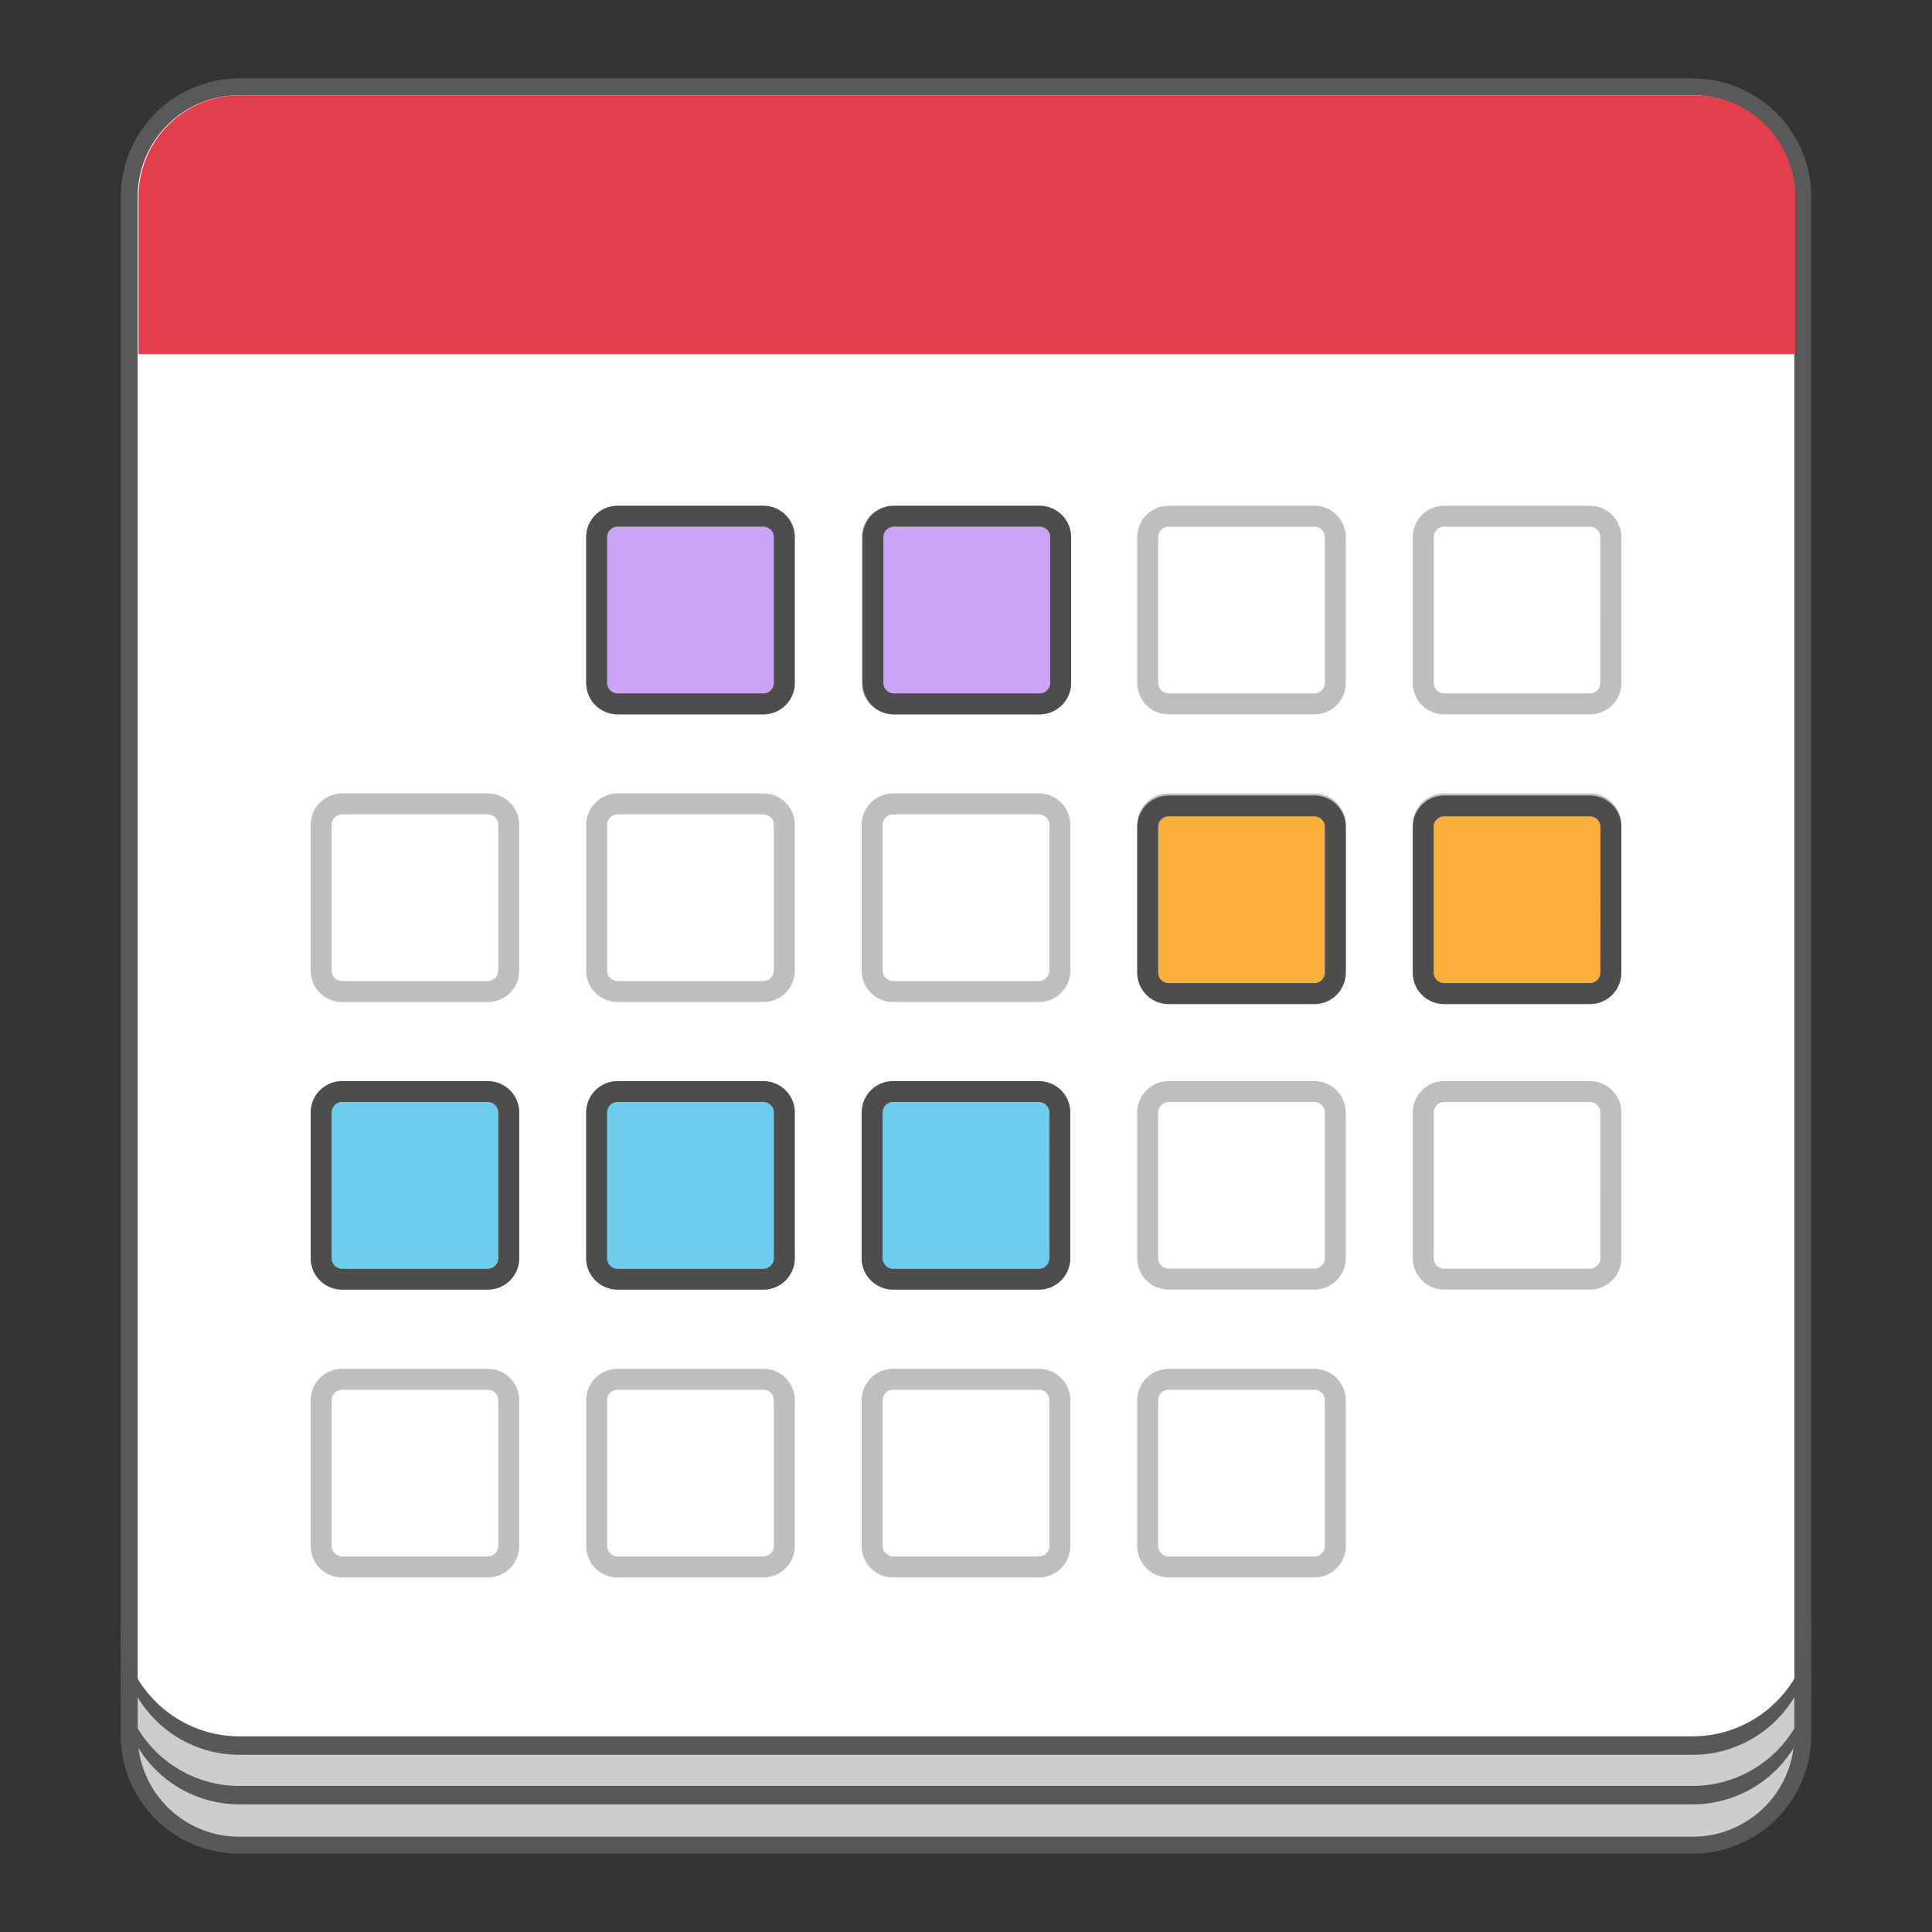 <svg id="calendars_80px" xmlns="http://www.w3.org/2000/svg" width="80" height="80" viewBox="0 0 80 80">
  <rect x="0" y="0" width="80" height="80" fill="#333333" stroke="none"/>
  <rect id="Rectangle_1825" data-name="Rectangle 1825" width="80" height="80" fill="none"/>
  <g id="Group_8938" data-name="Group 8938">
    <path id="Path_10283" data-name="Path 10283" d="M9.9,76.406A4.556,4.556,0,0,1,5.35,71.855V8.145A4.556,4.556,0,0,1,9.9,3.594H70.1A4.556,4.556,0,0,1,74.65,8.145v63.71A4.556,4.556,0,0,1,70.1,76.406Z" fill="#fff"/>
    <g id="Group_8932" data-name="Group 8932">
      <path id="Path_10284" data-name="Path 10284" d="M70.1,3.944a4.205,4.205,0,0,1,4.2,4.2v63.71a4.205,4.205,0,0,1-4.2,4.2H9.9a4.205,4.205,0,0,1-4.2-4.2V8.145a4.205,4.205,0,0,1,4.2-4.2H70.1m0-.7H9.9A4.915,4.915,0,0,0,5,8.145v63.71a4.915,4.915,0,0,0,4.9,4.9H70.1a4.915,4.915,0,0,0,4.9-4.9V8.145a4.915,4.915,0,0,0-4.9-4.9Z" fill="#58595b"/>
    </g>
    <path id="Path_10285" data-name="Path 10285" d="M70.1,73.952H9.9a4.915,4.915,0,0,1-4.9-4.9v.763a4.915,4.915,0,0,0,4.9,4.9H70.1a4.915,4.915,0,0,0,4.9-4.9v-.763A4.915,4.915,0,0,1,70.1,73.952Z" fill="#58595b"/>
    <path id="Path_10286" data-name="Path 10286" d="M70.1,71.9H9.9A4.915,4.915,0,0,1,5,67v.763a4.915,4.915,0,0,0,4.9,4.9H70.1a4.915,4.915,0,0,0,4.9-4.9V67A4.915,4.915,0,0,1,70.1,71.9Z" fill="#58595b"/>
    <path id="Path_10287" data-name="Path 10287" d="M74.65,68.8a4.946,4.946,0,0,1-4.55,3.1H9.9A4.946,4.946,0,0,1,5.35,68.8,4.849,4.849,0,0,1,5,67v4.857a4.915,4.915,0,0,0,4.9,4.9H70.1a4.915,4.915,0,0,0,4.9-4.9V67A4.849,4.849,0,0,1,74.65,68.8Z" fill="#58595b" opacity="0.3"/>
    <g id="Group_8937" data-name="Group 8937">
      <g id="Group_8933" data-name="Group 8933">
        <path id="Path_10288" data-name="Path 10288" d="M31.61,20.943H25.573a1.3,1.3,0,0,0-1.3,1.3v6.037a1.3,1.3,0,0,0,1.3,1.3H31.61a1.3,1.3,0,0,0,1.3-1.3V22.241A1.3,1.3,0,0,0,31.61,20.943Zm.433,7.335a.439.439,0,0,1-.433.433H25.573a.439.439,0,0,1-.433-.433V22.241a.439.439,0,0,1,.433-.433H31.61a.439.439,0,0,1,.433.433Z" fill="#bcbec0"/>
        <path id="Path_10289" data-name="Path 10289" d="M43.018,20.943H36.981a1.3,1.3,0,0,0-1.3,1.3v6.037a1.3,1.3,0,0,0,1.3,1.3h6.037a1.3,1.3,0,0,0,1.3-1.3V22.241A1.3,1.3,0,0,0,43.018,20.943Zm.433,7.335a.439.439,0,0,1-.433.433H36.981a.439.439,0,0,1-.433-.433V22.241a.439.439,0,0,1,.433-.433h6.037a.439.439,0,0,1,.433.433Z" fill="#bcbec0"/>
        <path id="Path_10290" data-name="Path 10290" d="M54.427,20.943H48.39a1.3,1.3,0,0,0-1.3,1.3v6.037a1.3,1.3,0,0,0,1.3,1.3h6.037a1.3,1.3,0,0,0,1.3-1.3V22.241A1.3,1.3,0,0,0,54.427,20.943Zm.433,7.335a.439.439,0,0,1-.433.433H48.39a.439.439,0,0,1-.433-.433V22.241a.439.439,0,0,1,.433-.433h6.037a.439.439,0,0,1,.433.433Z" fill="#bcbec0"/>
        <path id="Path_10291" data-name="Path 10291" d="M65.835,20.943H59.8a1.3,1.3,0,0,0-1.3,1.3v6.037a1.3,1.3,0,0,0,1.3,1.3h6.037a1.3,1.3,0,0,0,1.3-1.3V22.241A1.3,1.3,0,0,0,65.835,20.943Zm.433,7.335a.439.439,0,0,1-.433.433H59.8a.439.439,0,0,1-.433-.433V22.241a.439.439,0,0,1,.433-.433h6.037a.439.439,0,0,1,.433.433Z" fill="#bcbec0"/>
      </g>
      <g id="Group_8934" data-name="Group 8934">
        <path id="Path_10292" data-name="Path 10292" d="M20.2,32.855H14.165a1.3,1.3,0,0,0-1.3,1.3v6.037a1.3,1.3,0,0,0,1.3,1.3H20.2a1.3,1.3,0,0,0,1.3-1.3V34.154A1.3,1.3,0,0,0,20.2,32.855Zm.433,7.335a.439.439,0,0,1-.433.433H14.165a.439.439,0,0,1-.433-.433V34.154a.439.439,0,0,1,.433-.433H20.2a.439.439,0,0,1,.433.433Z" fill="#bcbec0"/>
        <path id="Path_10293" data-name="Path 10293" d="M31.61,32.855H25.573a1.3,1.3,0,0,0-1.3,1.3v6.037a1.3,1.3,0,0,0,1.3,1.3H31.61a1.3,1.3,0,0,0,1.3-1.3V34.154A1.3,1.3,0,0,0,31.61,32.855Zm.433,7.335a.439.439,0,0,1-.433.433H25.573a.439.439,0,0,1-.433-.433V34.154a.439.439,0,0,1,.433-.433H31.61a.439.439,0,0,1,.433.433Z" fill="#bcbec0"/>
        <path id="Path_10294" data-name="Path 10294" d="M43.018,32.855H36.981a1.3,1.3,0,0,0-1.3,1.3v6.037a1.3,1.3,0,0,0,1.3,1.3h6.037a1.3,1.3,0,0,0,1.3-1.3V34.154A1.3,1.3,0,0,0,43.018,32.855Zm.433,7.335a.439.439,0,0,1-.433.433H36.981a.439.439,0,0,1-.433-.433V34.154a.439.439,0,0,1,.433-.433h6.037a.439.439,0,0,1,.433.433Z" fill="#bcbec0"/>
        <path id="Path_10295" data-name="Path 10295" d="M54.427,32.855H48.39a1.3,1.3,0,0,0-1.3,1.3v6.037a1.3,1.3,0,0,0,1.3,1.3h6.037a1.3,1.3,0,0,0,1.3-1.3V34.154A1.3,1.3,0,0,0,54.427,32.855Zm.433,7.335a.439.439,0,0,1-.433.433H48.39a.439.439,0,0,1-.433-.433V34.154a.439.439,0,0,1,.433-.433h6.037a.439.439,0,0,1,.433.433Z" fill="#bcbec0"/>
        <path id="Path_10296" data-name="Path 10296" d="M65.835,32.855H59.8a1.3,1.3,0,0,0-1.3,1.3v6.037a1.3,1.3,0,0,0,1.3,1.3h6.037a1.3,1.3,0,0,0,1.3-1.3V34.154A1.3,1.3,0,0,0,65.835,32.855Zm.433,7.335a.439.439,0,0,1-.433.433H59.8a.439.439,0,0,1-.433-.433V34.154a.439.439,0,0,1,.433-.433h6.037a.439.439,0,0,1,.433.433Z" fill="#bcbec0"/>
      </g>
      <g id="Group_8935" data-name="Group 8935">
        <path id="Path_10297" data-name="Path 10297" d="M20.2,44.768H14.165a1.3,1.3,0,0,0-1.3,1.3V52.1a1.3,1.3,0,0,0,1.3,1.3H20.2a1.3,1.3,0,0,0,1.3-1.3V46.066A1.3,1.3,0,0,0,20.2,44.768Zm.433,7.335a.439.439,0,0,1-.433.433H14.165a.439.439,0,0,1-.433-.433V46.066a.439.439,0,0,1,.433-.433H20.2a.439.439,0,0,1,.433.433Z" fill="#bcbec0"/>
        <path id="Path_10298" data-name="Path 10298" d="M31.61,44.768H25.573a1.3,1.3,0,0,0-1.3,1.3V52.1a1.3,1.3,0,0,0,1.3,1.3H31.61a1.3,1.3,0,0,0,1.3-1.3V46.066A1.3,1.3,0,0,0,31.61,44.768Zm.433,7.335a.439.439,0,0,1-.433.433H25.573a.439.439,0,0,1-.433-.433V46.066a.439.439,0,0,1,.433-.433H31.61a.439.439,0,0,1,.433.433Z" fill="#bcbec0"/>
        <path id="Path_10299" data-name="Path 10299" d="M43.018,44.768H36.981a1.3,1.3,0,0,0-1.3,1.3V52.1a1.3,1.3,0,0,0,1.3,1.3h6.037a1.3,1.3,0,0,0,1.3-1.3V46.066A1.3,1.3,0,0,0,43.018,44.768Zm.433,7.335a.439.439,0,0,1-.433.433H36.981a.439.439,0,0,1-.433-.433V46.066a.439.439,0,0,1,.433-.433h6.037a.439.439,0,0,1,.433.433Z" fill="#bcbec0"/>
        <path id="Path_10300" data-name="Path 10300" d="M54.427,44.768H48.39a1.3,1.3,0,0,0-1.3,1.3V52.1a1.3,1.3,0,0,0,1.3,1.3h6.037a1.3,1.3,0,0,0,1.3-1.3V46.066A1.3,1.3,0,0,0,54.427,44.768ZM54.86,52.1a.439.439,0,0,1-.433.433H48.39a.439.439,0,0,1-.433-.433V46.066a.439.439,0,0,1,.433-.433h6.037a.439.439,0,0,1,.433.433Z" fill="#bcbec0"/>
        <path id="Path_10301" data-name="Path 10301" d="M65.835,44.768H59.8a1.3,1.3,0,0,0-1.3,1.3V52.1a1.3,1.3,0,0,0,1.3,1.3h6.037a1.3,1.3,0,0,0,1.3-1.3V46.066A1.3,1.3,0,0,0,65.835,44.768Zm.433,7.335a.439.439,0,0,1-.433.433H59.8a.439.439,0,0,1-.433-.433V46.066a.439.439,0,0,1,.433-.433h6.037a.439.439,0,0,1,.433.433Z" fill="#bcbec0"/>
      </g>
      <g id="Group_8936" data-name="Group 8936">
        <path id="Path_10302" data-name="Path 10302" d="M20.2,56.681H14.165a1.3,1.3,0,0,0-1.3,1.3v6.037a1.3,1.3,0,0,0,1.3,1.3H20.2a1.3,1.3,0,0,0,1.3-1.3V57.979A1.3,1.3,0,0,0,20.2,56.681Zm.433,7.335a.439.439,0,0,1-.433.433H14.165a.439.439,0,0,1-.433-.433V57.979a.439.439,0,0,1,.433-.433H20.2a.439.439,0,0,1,.433.433Z" fill="#bcbec0"/>
        <path id="Path_10303" data-name="Path 10303" d="M31.61,56.681H25.573a1.3,1.3,0,0,0-1.3,1.3v6.037a1.3,1.3,0,0,0,1.3,1.3H31.61a1.3,1.3,0,0,0,1.3-1.3V57.979A1.3,1.3,0,0,0,31.61,56.681Zm.433,7.335a.439.439,0,0,1-.433.433H25.573a.439.439,0,0,1-.433-.433V57.979a.439.439,0,0,1,.433-.433H31.61a.439.439,0,0,1,.433.433Z" fill="#bcbec0"/>
        <path id="Path_10304" data-name="Path 10304" d="M43.018,56.681H36.981a1.3,1.3,0,0,0-1.3,1.3v6.037a1.3,1.3,0,0,0,1.3,1.3h6.037a1.3,1.3,0,0,0,1.3-1.3V57.979A1.3,1.3,0,0,0,43.018,56.681Zm.433,7.335a.439.439,0,0,1-.433.433H36.981a.439.439,0,0,1-.433-.433V57.979a.439.439,0,0,1,.433-.433h6.037a.439.439,0,0,1,.433.433Z" fill="#bcbec0"/>
        <path id="Path_10305" data-name="Path 10305" d="M54.427,56.681H48.39a1.3,1.3,0,0,0-1.3,1.3v6.037a1.3,1.3,0,0,0,1.3,1.3h6.037a1.3,1.3,0,0,0,1.3-1.3V57.979A1.3,1.3,0,0,0,54.427,56.681Zm.433,7.335a.439.439,0,0,1-.433.433H48.39a.439.439,0,0,1-.433-.433V57.979a.439.439,0,0,1,.433-.433h6.037a.439.439,0,0,1,.433.433Z" fill="#bcbec0"/>
      </g>
      <path id="Path_10306" data-name="Path 10306" d="M43.054,21.808H37.017a.439.439,0,0,0-.433.433v6.037a.439.439,0,0,0,.433.433h6.037a.439.439,0,0,0,.433-.433V22.241A.439.439,0,0,0,43.054,21.808Z" fill="#cca4f7"/>
      <path id="Path_10307" data-name="Path 10307" d="M43.054,20.943H37.017a1.3,1.3,0,0,0-1.3,1.3v6.037a1.3,1.3,0,0,0,1.3,1.3h6.037a1.3,1.3,0,0,0,1.3-1.3V22.241A1.3,1.3,0,0,0,43.054,20.943Zm.433,7.335a.439.439,0,0,1-.433.433H37.017a.439.439,0,0,1-.433-.433V22.241a.439.439,0,0,1,.433-.433h6.037a.439.439,0,0,1,.433.433Z" fill="#4d4d4d"/>
      <path id="Path_10308" data-name="Path 10308" d="M31.61,21.808H25.573a.439.439,0,0,0-.433.433v6.037a.439.439,0,0,0,.433.433H31.61a.439.439,0,0,0,.433-.433V22.241A.439.439,0,0,0,31.61,21.808Z" fill="#cca4f7"/>
      <path id="Path_10309" data-name="Path 10309" d="M31.61,20.943H25.573a1.3,1.3,0,0,0-1.3,1.3v6.037a1.3,1.3,0,0,0,1.3,1.3H31.61a1.3,1.3,0,0,0,1.3-1.3V22.241A1.3,1.3,0,0,0,31.61,20.943Zm.433,7.335a.439.439,0,0,1-.433.433H25.573a.439.439,0,0,1-.433-.433V22.241a.439.439,0,0,1,.433-.433H31.61a.439.439,0,0,1,.433.433Z" fill="#4d4d4d"/>
      <path id="Path_10310" data-name="Path 10310" d="M54.427,33.806H48.39a.439.439,0,0,0-.433.433v6.037a.439.439,0,0,0,.433.433h6.037a.439.439,0,0,0,.433-.433V34.239A.439.439,0,0,0,54.427,33.806Z" fill="#fbb03b"/>
      <path id="Path_10311" data-name="Path 10311" d="M54.427,32.941H48.39a1.3,1.3,0,0,0-1.3,1.3v6.037a1.3,1.3,0,0,0,1.3,1.3h6.037a1.3,1.3,0,0,0,1.3-1.3V34.239A1.3,1.3,0,0,0,54.427,32.941Zm.433,7.335a.439.439,0,0,1-.433.433H48.39a.439.439,0,0,1-.433-.433V34.239a.439.439,0,0,1,.433-.433h6.037a.439.439,0,0,1,.433.433Z" fill="#4d4d4d"/>
      <path id="Path_10312" data-name="Path 10312" d="M65.835,33.806H59.8a.439.439,0,0,0-.433.433v6.037a.439.439,0,0,0,.433.433h6.037a.439.439,0,0,0,.433-.433V34.239A.439.439,0,0,0,65.835,33.806Z" fill="#fbb03b"/>
      <path id="Path_10313" data-name="Path 10313" d="M65.835,32.941H59.8a1.3,1.3,0,0,0-1.3,1.3v6.037a1.3,1.3,0,0,0,1.3,1.3h6.037a1.3,1.3,0,0,0,1.3-1.3V34.239A1.3,1.3,0,0,0,65.835,32.941Zm.433,7.335a.439.439,0,0,1-.433.433H59.8a.439.439,0,0,1-.433-.433V34.239a.439.439,0,0,1,.433-.433h6.037a.439.439,0,0,1,.433.433Z" fill="#4d4d4d"/>
      <path id="Path_10314" data-name="Path 10314" d="M31.61,45.634H25.573a.439.439,0,0,0-.433.433V52.1a.439.439,0,0,0,.433.433H31.61a.439.439,0,0,0,.433-.433V46.066A.439.439,0,0,0,31.61,45.634Z" fill="#6ecced"/>
      <path id="Path_10315" data-name="Path 10315" d="M31.61,44.768H25.573a1.3,1.3,0,0,0-1.3,1.3V52.1a1.3,1.3,0,0,0,1.3,1.3H31.61a1.3,1.3,0,0,0,1.3-1.3V46.066A1.3,1.3,0,0,0,31.61,44.768Zm.433,7.335a.439.439,0,0,1-.433.433H25.573a.439.439,0,0,1-.433-.433V46.066a.439.439,0,0,1,.433-.433H31.61a.439.439,0,0,1,.433.433Z" fill="#4d4d4d"/>
      <path id="Path_10316" data-name="Path 10316" d="M43.019,45.634H36.981a.439.439,0,0,0-.433.433V52.1a.439.439,0,0,0,.433.433h6.037a.439.439,0,0,0,.433-.433V46.066A.439.439,0,0,0,43.019,45.634Z" fill="#6ecced"/>
      <path id="Path_10317" data-name="Path 10317" d="M43.019,44.768H36.981a1.3,1.3,0,0,0-1.3,1.3V52.1a1.3,1.3,0,0,0,1.3,1.3h6.037a1.3,1.3,0,0,0,1.3-1.3V46.066A1.3,1.3,0,0,0,43.019,44.768Zm.433,7.335a.439.439,0,0,1-.433.433H36.981a.439.439,0,0,1-.433-.433V46.066a.439.439,0,0,1,.433-.433h6.037a.439.439,0,0,1,.433.433Z" fill="#4d4d4d"/>
      <path id="Path_10318" data-name="Path 10318" d="M20.2,45.634H14.165a.439.439,0,0,0-.433.433V52.1a.439.439,0,0,0,.433.433H20.2a.439.439,0,0,0,.433-.433V46.066A.439.439,0,0,0,20.2,45.634Z" fill="#6ecced"/>
      <path id="Path_10319" data-name="Path 10319" d="M20.2,44.768H14.165a1.3,1.3,0,0,0-1.3,1.3V52.1a1.3,1.3,0,0,0,1.3,1.3H20.2a1.3,1.3,0,0,0,1.3-1.3V46.066A1.3,1.3,0,0,0,20.2,44.768Zm.433,7.335a.439.439,0,0,1-.433.433H14.165a.439.439,0,0,1-.433-.433V46.066a.439.439,0,0,1,.433-.433H20.2a.439.439,0,0,1,.433.433Z" fill="#4d4d4d"/>
    </g>
    <path id="Path_10320" data-name="Path 10320" d="M5.736,8.145v6.519h68.6V8.145a4.205,4.205,0,0,0-4.2-4.2H9.937A4.205,4.205,0,0,0,5.736,8.145Z" fill="#e53e4b"/>
  </g>
</svg>
